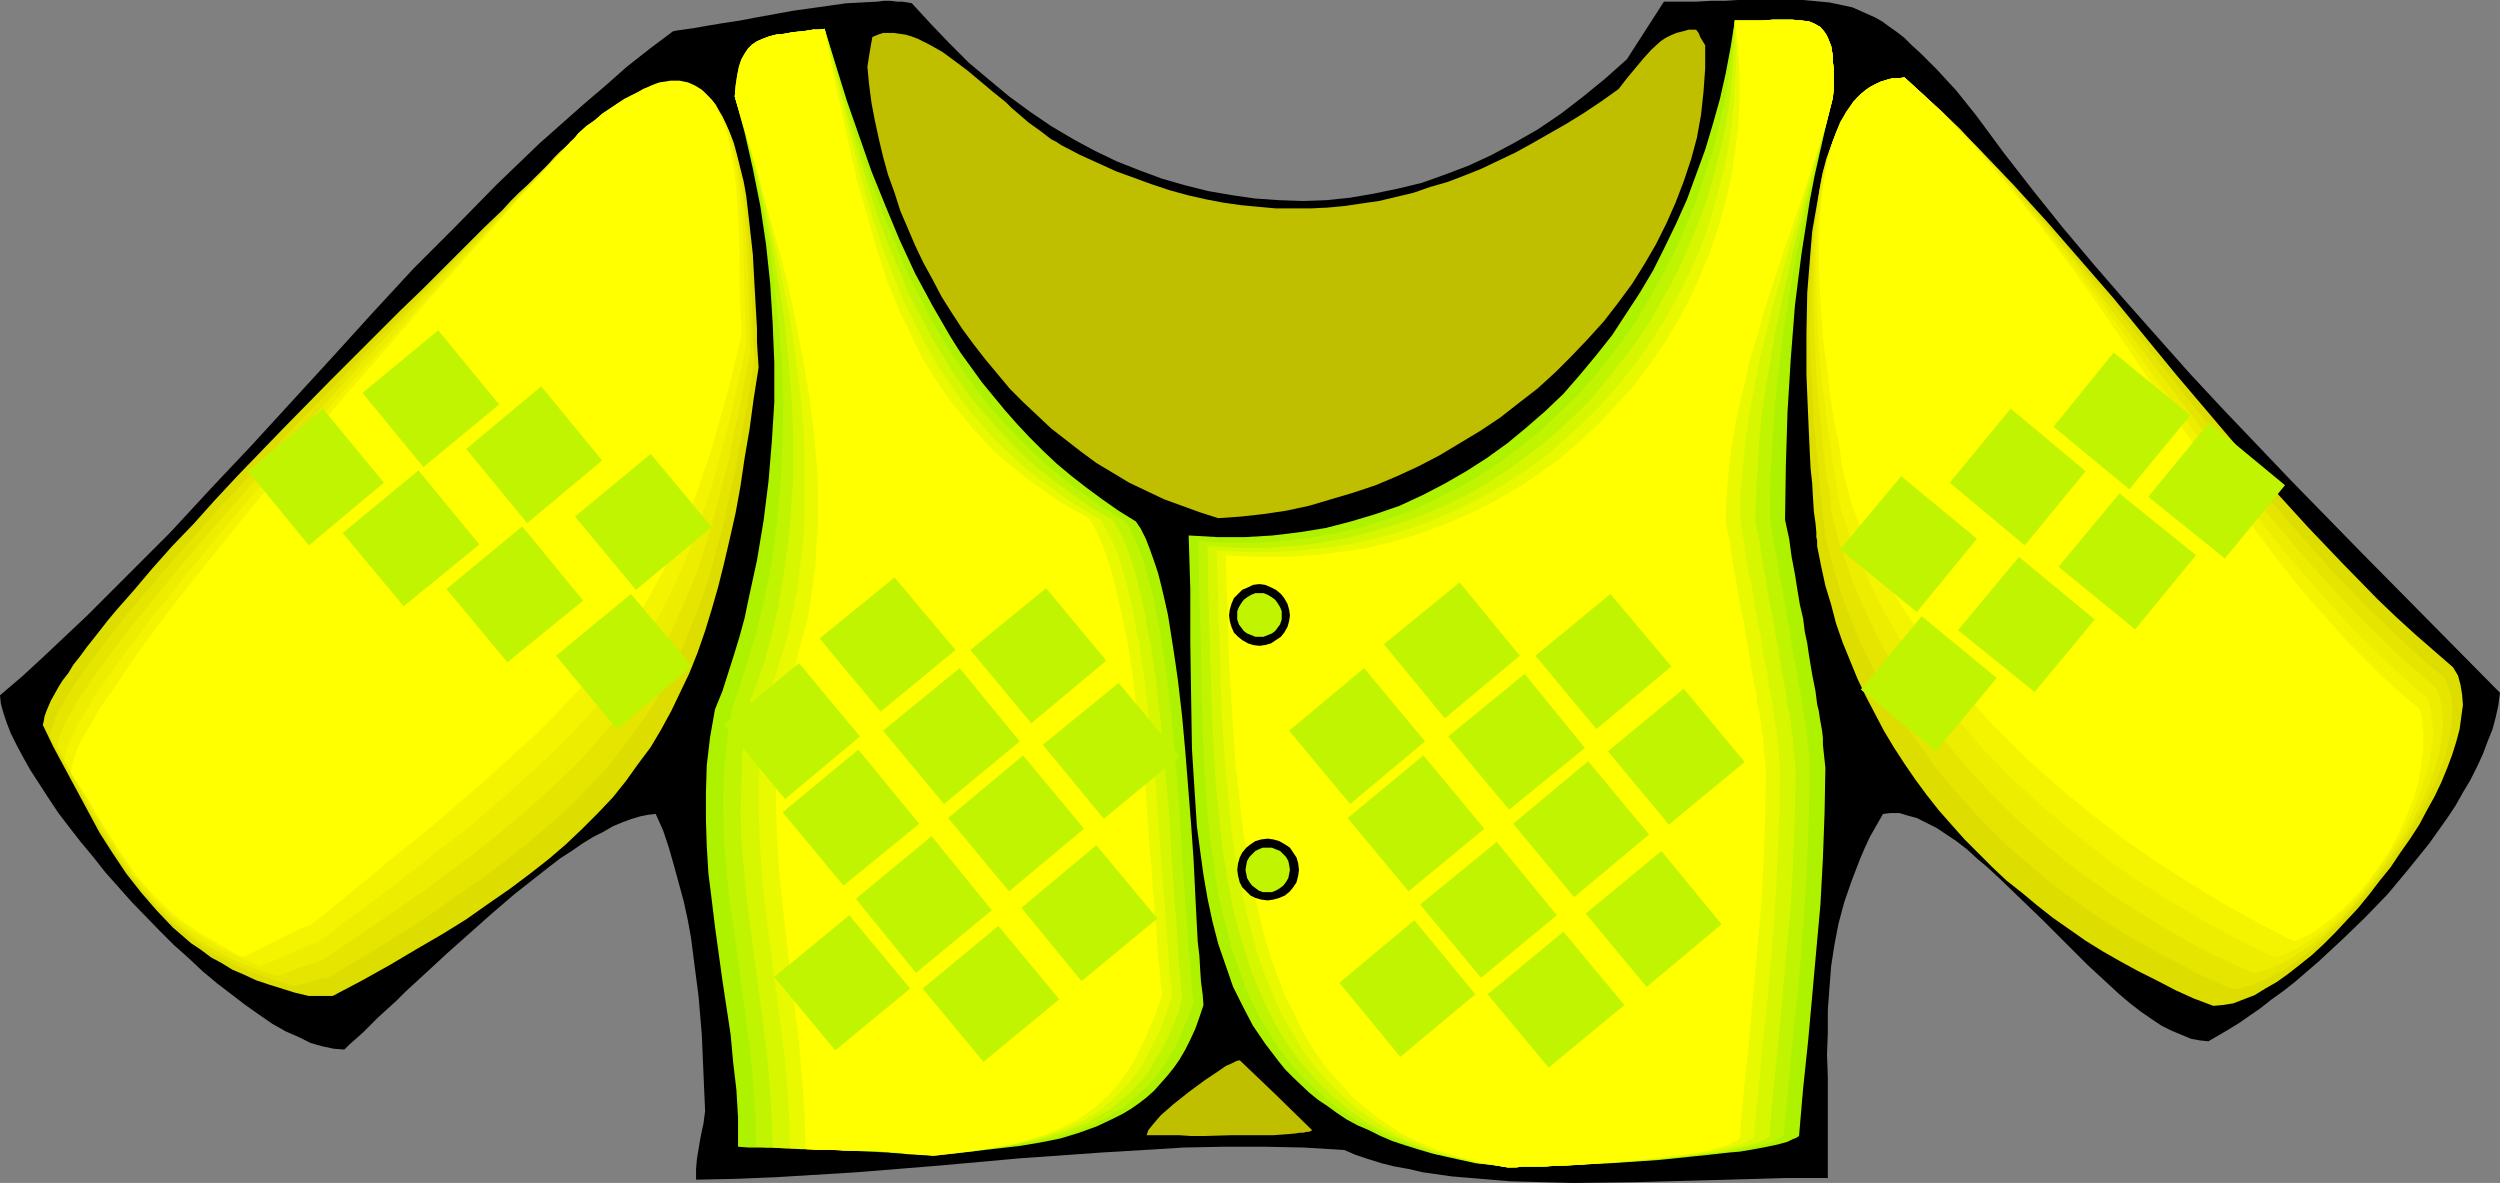 <?xml version="1.0" encoding="UTF-8" standalone="no"?>
<svg
   version="1.0"
   width="129.766mm"
   height="61.403mm"
   id="svg63"
   sodipodi:docname="Crop Top.wmf"
   xmlns:inkscape="http://www.inkscape.org/namespaces/inkscape"
   xmlns:sodipodi="http://sodipodi.sourceforge.net/DTD/sodipodi-0.dtd"
   xmlns="http://www.w3.org/2000/svg"
   xmlns:svg="http://www.w3.org/2000/svg">
  <rect width="100%" height="100%" fill="#808080" stroke="none"/>
  <sodipodi:namedview
     id="namedview63"
     pagecolor="#ffffff"
     bordercolor="#000000"
     borderopacity="0.25"
     inkscape:showpageshadow="2"
     inkscape:pageopacity="0.0"
     inkscape:pagecheckerboard="0"
     inkscape:deskcolor="#d1d1d1"
     inkscape:document-units="mm" />
  <defs
     id="defs1">
    <pattern
       id="WMFhbasepattern"
       patternUnits="userSpaceOnUse"
       width="6"
       height="6"
       x="0"
       y="0" />
  </defs>
  <path
     style="fill:#000000;fill-opacity:1;fill-rule:evenodd;stroke:none"
     d="m 355.358,231.106 h -5.171 l -5.494,0.162 -5.656,0.162 -5.818,0.162 -6.141,0.162 -5.979,0.162 -12.443,0.162 -6.141,-0.162 -6.141,-0.162 -5.818,-0.485 -5.818,-0.485 -5.656,-0.808 -2.747,-0.646 -2.747,-0.485 -2.586,-0.646 -2.586,-0.808 -2.424,-0.808 -2.262,-0.97 -7.918,-0.485 -7.757,-0.162 h -7.918 l -7.918,0.162 -7.918,0.485 -8.08,0.485 -15.998,1.131 -16.16,1.455 -15.998,1.293 -7.918,0.485 -7.918,0.485 -7.918,0.323 -7.757,0.162 v -2.101 l 0.162,-1.939 0.323,-1.939 0.323,-1.939 0.323,-1.616 0.323,-1.455 0.162,-1.293 0.162,-1.131 -0.323,-7.434 -0.323,-7.596 -0.646,-7.596 -0.97,-7.434 -0.485,-3.879 -0.646,-3.555 -0.808,-3.717 -0.97,-3.555 -0.97,-3.555 -0.97,-3.394 -1.131,-3.394 -1.454,-3.232 -1.454,0.162 -1.616,0.323 -1.616,0.485 -1.778,0.646 -1.939,0.808 -1.939,1.131 -1.939,0.97 -2.101,1.293 -2.101,1.455 -2.262,1.455 -2.101,1.616 -2.262,1.778 -4.525,3.555 -4.525,3.879 -4.363,3.879 -4.363,3.879 -4.202,3.879 -4.04,3.717 -1.778,1.778 -1.778,1.616 -1.778,1.616 -1.454,1.455 -1.454,1.455 -1.454,1.293 -1.293,1.131 -0.97,0.97 -2.101,-0.162 -2.262,-0.485 -2.262,-0.646 -2.262,-1.131 -2.586,-1.131 -2.586,-1.455 -2.586,-1.778 -2.747,-1.939 -2.747,-2.101 -2.747,-2.101 -2.909,-2.424 -2.747,-2.586 -2.909,-2.586 -2.747,-2.747 -5.494,-5.656 -5.171,-5.818 -2.424,-3.071 -2.424,-2.909 -2.262,-2.909 -2.101,-2.747 -1.939,-2.909 -1.778,-2.747 -1.778,-2.747 -1.454,-2.586 -1.293,-2.424 L 2.101,143.835 1.293,141.734 0.646,139.795 0.162,138.017 0,136.401 l 4.363,-3.717 4.202,-3.879 8.403,-7.919 8.242,-8.242 8.242,-8.242 7.918,-8.565 8.08,-8.565 15.837,-17.293 7.918,-8.727 7.918,-8.565 8.242,-8.242 8.08,-8.242 8.403,-8.081 8.565,-7.596 4.363,-3.717 4.202,-3.717 4.525,-3.555 4.525,-3.394 0.808,-0.162 1.131,-0.162 1.131,-0.162 1.131,-0.162 2.747,-0.485 2.909,-0.485 3.232,-0.485 3.394,-0.646 7.11,-1.293 6.949,-0.97 3.394,-0.485 3.07,-0.162 3.07,-0.162 1.293,-0.162 h 1.293 l 1.293,0.162 h 0.97 l 1.131,0.162 0.808,0.162 3.717,4.04 3.717,3.879 3.717,3.717 4.04,3.394 3.878,3.232 4.202,3.071 4.04,2.747 4.363,2.586 4.202,2.263 4.363,2.101 4.525,1.778 4.363,1.616 4.525,1.293 4.525,1.131 4.686,0.808 4.525,0.646 4.686,0.323 4.686,0.162 4.525,-0.162 4.686,-0.485 4.686,-0.808 4.686,-0.97 4.686,-1.131 4.525,-1.616 4.686,-1.778 4.525,-2.101 4.525,-2.424 4.525,-2.586 4.525,-3.071 4.202,-3.232 4.363,-3.555 4.363,-3.879 7.272,-11.313 h 3.394 3.07 l 2.747,-0.162 h 2.747 L 340.976,0 h 2.424 2.262 6.141 1.939 l 1.778,0.162 3.394,0.323 3.07,0.646 1.454,0.323 1.454,0.646 1.454,0.646 1.454,0.646 1.454,0.808 1.293,0.97 1.616,1.131 1.454,1.131 1.454,1.455 1.616,1.455 1.616,1.616 1.778,1.778 1.778,1.939 1.939,2.101 1.939,2.424 1.939,2.424 5.494,7.434 5.656,7.273 5.818,7.273 5.979,7.111 6.302,7.273 6.302,7.111 6.464,7.273 6.626,7.111 13.413,14.06 13.736,14.06 13.574,13.737 13.413,13.575 -0.323,2.424 -0.485,2.263 -0.646,2.424 -0.97,2.424 -0.97,2.586 -1.131,2.424 -1.293,2.586 -1.454,2.424 -1.454,2.586 -1.616,2.424 -3.555,5.01 -4.04,5.01 -4.04,4.848 -4.525,4.687 -4.525,4.364 -4.525,4.202 -4.686,4.04 -2.262,1.778 -2.262,1.616 -2.262,1.778 -2.101,1.455 -2.101,1.455 -2.101,1.293 -1.939,1.131 -1.939,1.131 -1.616,-0.162 -1.778,-0.323 -1.939,-0.808 -1.939,-0.808 -1.939,-0.97 -1.939,-1.293 -2.101,-1.455 -2.101,-1.616 -2.101,-1.778 -2.101,-1.939 -4.202,-3.879 -4.363,-4.364 -4.363,-4.364 -4.363,-4.202 -4.363,-4.202 -2.101,-1.939 -2.101,-1.778 -1.939,-1.778 -2.101,-1.616 -1.939,-1.293 -1.939,-1.293 -1.939,-0.97 -1.939,-0.97 -1.778,-0.485 -1.616,-0.485 h -1.778 l -1.454,0.162 -1.293,2.263 -1.293,2.263 -0.97,2.101 -0.97,2.263 -1.616,4.202 -1.454,4.202 -1.131,4.202 -0.808,4.202 -0.646,4.202 -0.323,4.202 -0.323,4.364 v 4.364 l -0.162,4.364 0.162,4.525 v 4.687 4.848 5.01 5.172 z"
     id="path1" />
  <path
     style="fill:#aff200;fill-opacity:1;fill-rule:evenodd;stroke:none"
     d="m 183.093,226.743 -2.586,-0.162 -2.262,-0.162 -2.101,-0.162 -1.939,-0.162 -6.949,-0.323 -1.778,-0.162 -2.101,-0.162 h -2.262 -2.424 l -2.909,-0.162 h -1.454 l -1.616,-0.162 h -1.778 -1.939 -2.101 l -2.101,-0.162 v -5.656 l -0.323,-5.495 -0.646,-5.495 -0.485,-5.333 -1.616,-10.666 -1.454,-10.505 -0.646,-5.333 -0.646,-5.172 -0.323,-5.333 -0.162,-5.172 v -5.333 l 0.162,-5.333 0.646,-5.495 0.485,-2.747 0.485,-2.747 1.454,-3.555 1.131,-3.555 1.131,-3.555 1.131,-3.717 0.97,-3.555 0.808,-3.879 1.616,-7.434 1.293,-7.757 0.97,-7.757 0.646,-7.757 0.485,-7.757 v -7.757 l -0.323,-7.757 -0.485,-7.757 -0.808,-7.596 -1.131,-7.596 -1.454,-7.273 -1.616,-7.111 -1.939,-7.111 0.162,-2.101 0.323,-2.101 0.323,-1.616 0.485,-1.455 0.646,-1.131 0.646,-0.97 0.808,-0.808 0.97,-0.646 1.131,-0.485 1.293,-0.485 1.293,-0.323 1.616,-0.162 1.778,-0.323 1.778,-0.162 2.101,-0.323 h 0.97 l 1.293,-0.162 4.363,14.06 2.424,6.949 2.424,6.949 2.747,6.788 2.747,6.626 3.07,6.626 3.394,6.303 1.778,3.071 1.778,3.071 1.939,3.071 2.101,2.909 2.101,2.909 2.262,2.747 2.262,2.747 2.424,2.747 2.424,2.586 2.586,2.586 2.747,2.586 2.909,2.424 2.909,2.263 3.07,2.263 3.232,2.263 3.394,2.101 0.97,1.455 0.97,1.939 0.808,2.101 0.808,2.263 0.808,2.424 0.646,2.586 0.646,2.747 0.646,2.909 0.485,3.071 0.485,3.071 0.485,3.232 0.485,3.394 0.808,6.949 0.646,7.111 1.131,14.222 0.485,6.949 0.323,6.626 0.162,3.232 0.162,3.071 0.162,3.071 0.323,2.747 0.162,2.747 0.162,2.424 0.323,2.424 0.162,2.101 -0.808,2.424 -0.808,2.263 -0.97,2.101 -0.97,1.939 -1.131,1.939 -1.131,1.616 -1.293,1.616 -1.293,1.455 -1.293,1.455 -1.454,1.293 -1.454,1.131 -1.616,1.131 -1.616,0.97 -1.616,0.808 -3.394,1.616 -3.555,1.293 -3.717,1.131 -4.04,0.808 -3.878,0.646 -4.202,0.485 -4.202,0.485 -4.202,0.485 z"
     id="path2" />
  <path
     style="fill:#c1f400;fill-opacity:1;fill-rule:evenodd;stroke:none"
     d="m 183.093,226.581 -1.293,-0.162 h -1.131 l -2.262,-0.162 -1.778,-0.162 -1.778,-0.162 h -1.454 l -1.454,-0.162 -2.909,-0.162 h -1.454 l -1.778,-0.162 h -1.939 -2.262 l -1.131,-0.162 h -1.454 -1.454 l -1.616,-0.162 h -1.616 -1.939 -1.939 l -2.101,-0.162 -0.162,-5.656 -0.323,-5.495 -0.485,-5.495 -0.646,-5.495 -1.454,-10.828 -1.454,-10.666 -0.808,-5.333 -0.485,-5.333 -0.485,-5.333 -0.162,-5.495 v -5.333 l 0.323,-5.333 0.646,-5.495 0.485,-2.747 0.485,-2.747 1.293,-3.394 1.131,-3.717 1.131,-3.555 0.97,-3.555 0.97,-3.717 0.808,-3.555 0.808,-3.879 0.646,-3.717 0.485,-3.717 0.485,-3.879 0.646,-7.596 0.323,-7.757 0.162,-7.757 -0.323,-7.596 -0.646,-7.757 -0.808,-7.596 -0.97,-7.596 -1.454,-7.434 -1.454,-7.273 -1.778,-7.111 -2.101,-7.111 0.323,-2.101 0.323,-2.101 0.323,-1.616 0.485,-1.455 0.646,-1.131 0.646,-0.97 0.808,-0.808 0.97,-0.646 1.131,-0.485 1.293,-0.485 1.293,-0.323 1.616,-0.162 1.616,-0.323 1.939,-0.162 1.939,-0.323 h 1.131 l 1.131,-0.162 4.202,14.222 2.101,7.111 2.262,6.949 2.424,6.788 2.747,6.788 2.747,6.465 3.232,6.303 1.616,3.071 1.778,3.071 1.939,3.071 1.939,2.909 1.939,2.747 2.101,2.909 2.262,2.747 2.424,2.586 2.424,2.586 2.586,2.586 2.747,2.586 2.747,2.263 3.07,2.424 3.07,2.101 3.232,2.263 3.394,2.101 0.97,1.455 0.808,1.939 0.97,2.101 0.808,2.101 0.646,2.424 0.808,2.747 0.646,2.747 0.485,2.909 0.646,2.909 0.485,3.232 0.485,3.071 0.485,3.394 0.808,6.788 0.646,7.111 1.131,14.06 0.323,6.949 0.485,6.626 0.162,3.071 0.323,3.071 0.162,3.071 0.162,2.747 0.323,2.747 0.162,2.424 0.162,2.424 0.323,2.263 -0.808,2.263 -0.97,2.263 -0.808,2.101 -0.97,2.101 -1.131,1.778 -1.131,1.778 -1.131,1.616 -1.131,1.455 -1.293,1.455 -1.454,1.293 -1.293,1.131 -1.454,1.131 -1.616,0.97 -1.454,0.97 -3.232,1.616 -3.394,1.293 -3.555,1.131 -3.717,0.808 -3.878,0.646 -4.04,0.646 -4.04,0.485 -4.202,0.485 z"
     id="path3" />
  <path
     style="fill:#d6f700;fill-opacity:1;fill-rule:evenodd;stroke:none"
     d="m 183.093,226.581 -1.131,-0.162 h -1.293 -1.131 l -0.97,-0.162 -1.778,-0.162 h -1.293 l -1.293,-0.162 -1.131,-0.162 h -2.262 l -1.293,-0.162 h -1.454 -1.616 l -1.939,-0.162 h -1.293 -1.293 -1.293 -1.454 l -1.778,-0.162 h -1.778 -1.939 l -2.101,-0.162 -0.162,-5.495 -0.323,-5.656 -0.485,-5.656 -0.646,-5.495 -1.454,-10.99 -1.454,-10.828 -0.646,-5.495 -0.485,-5.333 -0.485,-5.333 -0.162,-5.495 0.162,-5.495 0.162,-5.495 0.646,-5.495 0.485,-2.747 0.485,-2.747 1.293,-3.394 1.293,-3.555 0.97,-3.555 0.97,-3.717 0.808,-3.555 0.646,-3.717 0.646,-3.717 0.485,-3.717 0.485,-3.717 0.323,-3.717 0.485,-7.596 v -7.596 l -0.323,-7.757 -0.646,-7.596 -0.808,-7.757 -1.131,-7.434 -1.293,-7.434 -1.616,-7.434 -1.616,-7.273 -1.939,-7.111 -2.101,-7.111 0.323,-2.101 0.323,-2.101 0.323,-1.616 0.485,-1.455 0.646,-1.131 0.646,-0.97 0.808,-0.808 0.97,-0.646 1.131,-0.485 1.293,-0.485 1.293,-0.323 1.616,-0.162 1.616,-0.323 1.939,-0.162 1.939,-0.323 h 1.131 l 1.131,-0.162 1.939,7.273 1.939,7.273 1.939,7.111 2.101,6.949 2.101,6.949 2.424,6.626 2.747,6.465 1.293,3.232 1.616,3.071 1.616,3.071 1.616,3.071 1.778,2.909 1.778,2.909 2.101,2.909 1.939,2.747 2.262,2.747 2.262,2.586 2.424,2.586 2.424,2.586 2.747,2.424 2.747,2.263 3.07,2.263 3.07,2.263 3.232,2.101 3.394,1.939 0.97,1.616 0.97,1.939 0.808,1.939 0.808,2.263 0.808,2.424 0.646,2.586 0.646,2.747 0.646,2.909 0.485,3.071 0.646,3.071 0.485,3.232 0.485,3.232 0.808,6.788 0.646,6.949 1.293,14.06 0.162,3.394 0.162,3.394 0.485,6.626 0.162,3.232 0.323,3.071 0.162,2.909 0.162,2.747 0.162,2.747 0.323,2.586 0.162,2.263 0.162,2.263 -0.646,2.424 -0.808,2.101 -0.97,2.263 -0.97,1.939 -0.97,1.939 -1.131,1.616 -0.97,1.778 -1.131,1.455 -1.293,1.455 -1.131,1.293 -1.454,1.131 -1.293,1.131 -1.293,1.131 -1.616,0.808 -2.909,1.778 -3.232,1.293 -3.394,1.131 -3.555,0.97 -3.717,0.808 -3.878,0.646 -3.878,0.485 -4.202,0.485 z"
     id="path4" />
  <path
     style="fill:#e8f900;fill-opacity:1;fill-rule:evenodd;stroke:none"
     d="m 183.093,226.581 -1.131,-0.162 h -1.293 -0.97 l -0.97,-0.162 -1.616,-0.162 h -1.131 l -1.131,-0.162 h -0.808 l -1.616,-0.162 h -0.97 -1.131 -1.293 l -0.97,-0.162 h -1.939 -1.131 -1.293 l -1.454,-0.162 h -1.616 -1.778 -1.778 l -2.101,-0.162 -0.162,-5.656 -0.323,-5.656 -0.485,-5.656 -0.646,-5.495 -1.454,-11.151 -1.454,-10.99 -0.646,-5.495 -0.485,-5.495 -0.323,-5.495 -0.162,-5.495 v -5.495 l 0.323,-5.495 0.646,-5.656 0.808,-5.495 1.293,-3.394 1.131,-3.555 1.131,-3.555 0.808,-3.555 0.808,-3.717 0.646,-3.555 0.485,-3.717 0.485,-3.717 0.323,-3.717 0.162,-3.717 v -3.717 -3.879 l -0.162,-7.434 -0.646,-7.596 -0.97,-7.596 -1.131,-7.596 -1.454,-7.434 -1.616,-7.434 -1.778,-7.434 -1.778,-7.111 -2.101,-7.111 -2.101,-7.111 0.323,-2.101 0.323,-2.101 0.323,-1.616 0.485,-1.455 0.646,-1.131 0.646,-0.97 0.808,-0.808 0.97,-0.646 1.131,-0.485 1.293,-0.485 1.293,-0.323 1.616,-0.162 1.616,-0.323 1.939,-0.162 1.939,-0.323 h 1.131 l 1.131,-0.162 1.778,7.434 1.778,7.273 1.778,7.273 1.778,6.949 1.939,6.949 2.262,6.788 2.424,6.465 1.293,3.071 1.454,3.232 1.454,2.909 1.616,3.071 1.616,2.909 1.778,2.909 1.939,2.747 1.939,2.747 2.101,2.747 2.262,2.586 2.262,2.586 2.586,2.424 2.586,2.424 2.747,2.263 3.07,2.263 3.07,2.263 3.232,1.939 3.555,2.101 0.808,1.616 0.97,1.778 0.97,2.101 0.808,2.101 0.646,2.424 0.808,2.586 0.646,2.747 0.646,2.909 0.485,2.909 0.646,3.071 0.485,3.232 0.485,3.232 0.808,6.788 0.808,6.949 0.646,6.949 0.485,7.111 0.485,6.788 0.485,6.626 0.323,3.071 0.162,3.071 0.162,2.909 0.323,2.909 0.162,2.586 0.162,2.586 0.323,2.263 0.162,2.101 -0.808,2.424 -0.808,2.263 -0.808,2.101 -0.97,2.101 -0.97,1.778 -0.97,1.939 -0.97,1.616 -1.131,1.455 -1.131,1.455 -1.131,1.293 -1.293,1.293 -1.293,1.131 -1.293,1.131 -1.293,0.97 -2.747,1.616 -3.07,1.455 -3.232,1.131 -3.394,0.97 -3.555,0.808 -3.717,0.808 -3.878,0.485 -4.04,0.485 z"
     id="path5" />
  <path
     style="fill:#ffff00;fill-opacity:1;fill-rule:evenodd;stroke:none"
     d="m 183.093,226.743 -1.293,-0.162 h -1.131 l -1.131,-0.162 h -0.808 -0.808 l -0.646,-0.162 -0.97,-0.162 h -0.808 -0.646 l -0.97,-0.162 h -0.646 l -0.808,-0.162 h -1.778 -0.808 -1.939 -1.293 -1.293 l -1.616,-0.162 h -1.616 -1.939 l -2.101,-0.162 -0.162,-5.656 -0.323,-5.656 -0.485,-5.656 -0.485,-5.656 -1.454,-11.151 -1.293,-11.313 -0.646,-5.656 -0.485,-5.495 -0.323,-5.656 -0.162,-5.495 v -5.656 l 0.323,-5.495 0.646,-5.495 0.97,-5.656 1.293,-3.394 0.97,-3.555 0.97,-3.555 0.97,-3.555 0.646,-3.717 0.485,-3.555 0.485,-3.717 0.162,-3.555 0.323,-3.717 v -3.717 -3.717 l -0.162,-3.879 -0.646,-7.434 -0.97,-7.434 -1.293,-7.434 -1.454,-7.596 -1.616,-7.434 -1.939,-7.273 -2.101,-7.434 -1.939,-7.111 -2.101,-7.111 -2.101,-6.949 0.162,-2.101 0.323,-2.101 0.323,-1.616 0.485,-1.455 0.646,-1.131 0.646,-0.97 0.808,-0.808 0.97,-0.646 1.131,-0.485 1.293,-0.485 1.293,-0.323 1.616,-0.162 1.778,-0.323 1.778,-0.162 2.101,-0.323 h 0.97 l 1.293,-0.162 1.454,7.596 1.616,7.434 1.616,7.273 1.616,7.111 1.939,6.788 1.939,6.788 2.101,6.465 2.586,6.303 1.454,2.909 1.454,3.071 1.454,2.909 1.778,2.909 1.778,2.747 1.939,2.747 2.101,2.586 2.101,2.586 2.262,2.424 2.424,2.586 2.747,2.263 2.747,2.263 2.909,2.101 3.07,2.263 3.232,1.939 3.555,1.939 0.97,1.616 0.97,1.939 0.808,1.939 0.808,2.263 0.808,2.424 0.646,2.586 0.646,2.747 0.646,2.747 0.646,3.071 0.646,3.071 0.485,3.232 0.485,3.232 0.808,6.788 0.808,6.788 0.808,7.111 0.485,6.788 0.485,6.949 0.323,3.232 0.162,3.232 0.323,3.071 0.162,3.071 0.323,3.071 0.162,2.747 0.162,2.586 0.323,2.586 0.162,2.263 0.323,2.263 -0.808,2.424 -0.808,2.263 -0.97,2.101 -0.808,1.939 -0.97,1.939 -0.808,1.778 -0.97,1.616 -1.131,1.616 -0.97,1.455 -1.131,1.293 -1.131,1.293 -1.293,1.131 -1.131,1.131 -1.293,0.97 -2.586,1.778 -2.909,1.455 -3.07,1.293 -3.07,0.97 -3.394,0.97 -3.717,0.646 -3.717,0.646 -4.04,0.485 z"
     id="path6" />
  <path
     style="fill:#aff200;fill-opacity:1;fill-rule:evenodd;stroke:none"
     d="m 295.728,229.005 -3.232,-0.485 -3.07,-0.323 -2.909,-0.646 -2.909,-0.646 -2.747,-0.646 -2.747,-0.808 -2.586,-0.808 -2.424,-0.808 -2.262,-0.97 -2.262,-1.131 -2.262,-0.97 -2.101,-1.131 -1.939,-1.293 -1.778,-1.293 -1.939,-1.293 -1.778,-1.455 -3.07,-2.909 -1.616,-1.616 -1.293,-1.616 -2.586,-3.394 -2.424,-3.555 -1.939,-3.717 -1.939,-3.879 -1.454,-4.202 -1.454,-4.202 -1.131,-4.364 -0.97,-4.525 -0.808,-4.687 -0.646,-4.687 -0.646,-4.848 -0.323,-5.01 -0.323,-5.01 -0.323,-5.172 -0.162,-10.343 -0.162,-10.505 v -10.505 l -0.323,-10.505 5.656,0.323 h 5.494 l 5.333,-0.323 5.333,-0.646 5.01,-0.808 5.01,-1.293 4.848,-1.455 4.686,-1.616 4.525,-2.101 4.363,-2.263 4.202,-2.424 4.04,-2.586 4.04,-2.909 3.717,-3.071 3.717,-3.232 3.555,-3.394 3.232,-3.717 3.232,-3.879 3.07,-3.879 2.747,-4.202 2.747,-4.202 2.586,-4.364 2.262,-4.525 2.262,-4.687 2.101,-4.687 1.778,-4.848 1.778,-4.848 1.454,-4.848 1.454,-5.172 1.131,-5.01 0.97,-5.172 0.808,-5.172 h 2.747 2.424 l 2.262,-0.162 h 2.101 1.778 l 1.778,0.162 1.454,0.162 1.131,0.485 1.131,0.646 0.808,0.97 0.323,0.485 0.323,0.646 0.323,0.808 0.323,0.808 0.162,0.97 0.162,0.97 v 1.131 l 0.162,1.131 v 2.747 1.616 l -0.162,1.616 -1.293,5.172 -1.131,5.01 -1.131,5.01 -0.97,5.01 -0.808,5.172 -0.808,5.172 -0.646,5.01 -0.646,5.172 -0.808,10.343 -0.646,10.505 -0.323,10.505 -0.162,10.666 0.808,3.717 0.485,3.555 0.646,3.394 0.485,3.071 0.485,2.909 0.646,2.747 0.323,2.586 0.485,2.263 0.323,2.263 0.323,1.939 0.323,1.939 0.323,1.616 0.323,1.616 0.162,1.293 0.162,1.293 0.323,1.293 0.162,1.131 0.162,0.97 0.323,1.778 0.162,1.455 v 1.293 l 0.485,4.525 -0.162,8.889 -0.323,8.889 -0.485,9.05 -0.808,8.889 -0.808,9.05 -0.808,8.889 -0.97,9.212 -0.808,9.374 -0.485,0.323 -0.808,0.323 -0.97,0.485 -1.131,0.323 -1.293,0.323 -1.616,0.323 -1.616,0.323 -1.778,0.323 -1.939,0.323 -1.939,0.162 -4.363,0.485 -4.686,0.485 -4.686,0.485 -9.534,0.646 -4.525,0.162 -4.202,0.323 h -1.939 l -1.939,0.162 h -1.616 -1.616 -1.454 l -1.131,0.162 z"
     id="path7" />
  <path
     style="fill:#c1f400;fill-opacity:1;fill-rule:evenodd;stroke:none"
     d="m 295.728,229.005 -3.07,-0.485 -2.747,-0.323 -2.909,-0.646 -2.586,-0.646 -2.747,-0.485 -2.424,-0.808 -2.424,-0.808 -2.262,-0.97 -2.262,-0.808 -2.262,-1.131 -1.939,-1.131 -2.101,-0.97 -1.778,-1.293 -1.939,-1.293 -1.616,-1.293 -3.232,-2.747 -1.616,-1.455 -2.747,-3.232 -2.424,-3.232 -2.262,-3.555 -2.101,-3.717 -1.778,-3.879 -1.454,-4.04 -1.454,-4.202 -1.131,-4.364 -1.131,-4.525 -0.808,-4.525 -0.646,-4.848 -0.646,-4.687 -0.485,-5.01 -0.323,-5.01 -0.323,-5.01 -0.323,-10.343 -0.162,-10.343 -0.323,-10.505 -0.162,-10.505 5.656,0.323 h 5.494 l 5.494,-0.323 5.333,-0.646 5.01,-0.97 5.01,-1.131 5.01,-1.616 4.686,-1.616 4.525,-2.101 4.525,-2.263 4.202,-2.424 4.202,-2.747 3.878,-2.909 3.878,-3.071 3.555,-3.394 3.555,-3.394 3.394,-3.717 3.07,-3.879 3.07,-4.04 2.747,-4.04 2.586,-4.364 2.424,-4.525 2.424,-4.525 1.939,-4.687 1.939,-4.687 1.616,-4.848 1.616,-4.848 1.293,-5.172 1.131,-5.01 0.808,-5.172 0.646,-5.172 0.485,-5.172 h 2.747 2.424 l 2.262,-0.162 h 2.101 1.778 l 1.778,0.162 1.454,0.162 1.131,0.485 1.131,0.646 0.808,0.97 0.323,0.485 0.323,0.646 0.323,0.808 0.323,0.808 0.162,0.97 0.162,0.97 v 1.131 l 0.162,1.131 v 2.747 1.616 l -0.162,1.616 -2.586,10.182 -2.424,10.182 -2.101,10.182 -1.778,10.182 -0.808,5.333 -1.293,10.343 -0.485,5.172 -0.323,5.333 -0.323,5.172 -0.162,5.333 v 5.333 l 0.646,3.879 0.646,3.555 0.485,3.232 0.646,3.232 0.485,2.909 0.485,2.747 0.485,2.424 0.323,2.424 0.323,2.101 0.485,1.939 0.323,1.939 0.162,1.616 0.323,1.616 0.323,1.293 0.162,1.455 0.162,1.131 0.162,1.131 0.162,0.97 0.323,1.778 0.162,1.455 0.162,1.293 0.323,4.525 -0.162,8.889 -0.323,8.889 -0.485,9.05 -0.646,8.889 -0.808,9.05 -0.97,8.889 -0.808,9.212 -0.97,9.374 -0.485,0.323 -0.808,0.323 -0.808,0.485 -1.131,0.323 -1.293,0.323 -1.454,0.323 -1.454,0.323 -1.778,0.323 -1.778,0.323 -1.939,0.162 -4.04,0.485 -4.363,0.485 -4.363,0.485 -9.05,0.646 -4.202,0.162 -4.04,0.323 h -1.939 l -1.616,0.162 h -1.778 -1.454 -1.293 l -1.293,0.162 z"
     id="path8" />
  <path
     style="fill:#d6f700;fill-opacity:1;fill-rule:evenodd;stroke:none"
     d="m 295.728,229.005 -2.747,-0.485 -2.747,-0.323 -2.586,-0.646 -2.586,-0.485 -2.424,-0.646 -2.424,-0.808 -2.262,-0.808 -2.101,-0.808 -2.101,-0.97 -2.101,-0.97 -3.878,-2.101 -1.778,-1.293 -1.616,-1.131 -3.232,-2.747 -2.909,-2.909 -2.747,-3.071 -2.424,-3.232 -2.262,-3.555 -1.939,-3.717 -1.778,-3.879 -1.616,-3.879 -1.293,-4.202 -1.293,-4.364 -1.131,-4.364 -0.808,-4.525 -0.808,-4.687 -0.646,-4.848 -0.485,-4.848 -0.485,-5.01 -0.323,-5.01 -0.485,-10.182 -0.323,-10.505 -0.323,-10.343 -0.162,-10.505 5.818,0.323 h 5.494 l 5.494,-0.323 5.333,-0.646 5.171,-0.97 5.171,-1.293 4.848,-1.455 4.848,-1.778 4.686,-1.939 4.525,-2.263 4.363,-2.586 4.202,-2.747 3.878,-2.909 3.878,-3.071 3.717,-3.394 3.555,-3.555 3.232,-3.879 3.07,-3.879 3.07,-4.04 2.747,-4.202 2.424,-4.364 2.424,-4.364 2.101,-4.687 1.939,-4.687 1.778,-4.687 1.454,-5.01 1.293,-5.01 1.131,-5.01 0.808,-5.01 0.485,-5.172 0.323,-5.172 0.162,-5.333 h 2.747 2.424 l 2.262,-0.162 h 2.101 1.778 l 1.778,0.162 1.454,0.162 1.131,0.485 1.131,0.646 0.808,0.97 0.323,0.485 0.323,0.646 0.323,0.808 0.323,0.808 0.162,0.97 0.162,0.97 v 1.131 l 0.162,1.131 v 2.747 1.616 l -0.162,1.616 -2.747,10.182 -2.586,10.182 -2.586,10.182 -2.262,10.343 -1.131,5.172 -1.778,10.505 -0.808,5.172 -0.485,5.333 -0.323,5.333 -0.323,5.172 -0.162,5.495 0.808,3.717 0.485,3.555 0.646,3.394 0.485,3.071 0.485,2.909 0.646,2.586 0.323,2.586 0.485,2.424 0.323,2.101 0.323,1.939 0.323,1.939 0.323,1.616 0.323,1.616 0.162,1.455 0.162,1.293 0.323,1.131 0.162,1.131 0.162,0.97 0.162,1.616 0.323,1.616 v 1.293 l 0.485,4.525 -0.162,8.889 -0.323,9.05 -0.485,8.889 -0.808,8.889 -0.808,9.05 -0.808,9.05 -0.97,9.05 -0.808,9.374 -0.485,0.323 -0.808,0.323 -0.808,0.485 -1.131,0.323 -1.131,0.323 -1.293,0.323 -1.616,0.323 -1.454,0.323 -1.778,0.323 -1.778,0.162 -3.878,0.485 -4.04,0.485 -4.202,0.323 -8.403,0.646 -4.04,0.323 -3.878,0.162 h -1.778 l -1.616,0.162 h -1.616 -1.293 -1.293 l -1.293,0.162 z"
     id="path9" />
  <path
     style="fill:#e8f900;fill-opacity:1;fill-rule:evenodd;stroke:none"
     d="m 295.728,229.005 -2.586,-0.485 -2.586,-0.323 -2.424,-0.646 -2.262,-0.485 -2.424,-0.646 -2.101,-0.646 -2.101,-0.808 -2.101,-0.97 -1.939,-0.808 -1.939,-0.97 -3.555,-2.263 -3.394,-2.424 -3.07,-2.586 -2.747,-2.747 -2.747,-3.071 -2.262,-3.232 -2.101,-3.555 -2.101,-3.555 -1.616,-3.879 -1.616,-3.879 -1.454,-4.202 -1.131,-4.202 -1.131,-4.364 -0.97,-4.525 -0.808,-4.687 -0.808,-4.848 -0.485,-4.687 -0.485,-5.01 -0.485,-5.01 -0.646,-10.182 -0.323,-10.343 -0.646,-21.01 2.909,0.162 2.909,0.162 h 5.656 l 5.494,-0.323 5.494,-0.646 5.171,-0.808 5.171,-1.293 5.01,-1.455 4.848,-1.778 4.686,-2.101 4.525,-2.263 4.525,-2.586 4.202,-2.747 4.04,-2.909 3.717,-3.232 3.717,-3.394 3.555,-3.555 3.394,-3.879 3.07,-3.879 2.909,-4.04 2.747,-4.364 2.424,-4.364 2.262,-4.525 2.101,-4.525 1.778,-4.848 1.454,-4.848 1.293,-4.848 1.131,-5.01 0.808,-5.172 0.485,-5.172 0.323,-5.172 0.162,-5.172 -0.323,-5.333 h 2.747 2.424 l 2.262,-0.162 h 2.101 1.778 l 1.778,0.162 1.454,0.162 1.131,0.485 1.131,0.646 0.808,0.97 0.323,0.485 0.323,0.646 0.323,0.808 0.323,0.808 0.162,0.97 0.162,0.97 v 1.131 l 0.162,1.131 v 2.747 1.616 l -0.162,1.616 -2.747,10.182 -3.07,10.182 -3.07,10.343 -2.909,10.182 -1.293,5.333 -1.293,5.172 -0.97,5.172 -0.97,5.333 -0.808,5.172 -0.485,5.333 -0.485,5.333 v 5.333 l 0.646,3.879 0.485,3.555 0.646,3.232 0.646,3.232 0.485,2.909 0.485,2.586 0.485,2.586 0.323,2.263 0.323,2.263 0.485,1.939 0.323,1.939 0.162,1.616 0.323,1.455 0.323,1.455 0.162,1.293 0.162,1.293 0.162,1.131 0.162,0.808 0.323,1.778 0.162,1.616 0.162,1.293 0.323,4.525 -0.162,8.889 -0.323,8.889 -0.485,9.05 -0.646,8.889 -0.808,9.05 -0.97,8.889 -0.808,9.212 -0.97,9.374 -0.485,0.323 -0.646,0.323 -0.808,0.485 -0.97,0.323 -1.293,0.323 -1.131,0.323 -1.454,0.323 -1.454,0.323 -3.232,0.485 -3.717,0.485 -3.717,0.485 -3.878,0.323 -7.918,0.485 -3.878,0.323 -3.555,0.162 -3.07,0.162 h -1.616 -1.293 -1.293 l -1.131,0.162 z"
     id="path10" />
  <path
     style="fill:#ffff00;fill-opacity:1;fill-rule:evenodd;stroke:none"
     d="m 295.728,229.005 -4.686,-0.808 -2.262,-0.485 -2.262,-0.646 -2.101,-0.646 -1.939,-0.646 -3.878,-1.616 -3.717,-1.778 -3.394,-2.263 -3.07,-2.263 -3.07,-2.586 -2.586,-2.909 -2.586,-2.909 -2.262,-3.232 -2.101,-3.394 -1.778,-3.717 -1.939,-3.717 -1.454,-3.879 -1.454,-4.04 -1.293,-4.364 -0.97,-4.202 -1.131,-4.687 -0.808,-4.525 -0.808,-4.687 -0.646,-4.848 -0.485,-4.848 -0.646,-4.848 -0.646,-10.182 -0.646,-10.343 -0.646,-21.01 2.909,0.162 2.909,0.162 h 5.656 l 5.656,-0.323 5.494,-0.646 5.333,-0.808 5.171,-1.293 5.171,-1.616 4.848,-1.778 4.848,-2.101 4.525,-2.263 4.525,-2.586 4.202,-2.747 4.202,-3.071 3.878,-3.232 3.717,-3.555 3.394,-3.555 3.394,-3.717 3.07,-4.04 2.909,-4.202 2.586,-4.202 2.424,-4.525 2.101,-4.525 1.939,-4.687 1.616,-4.687 1.454,-5.01 1.131,-4.848 0.808,-5.172 0.646,-5.01 0.323,-5.172 v -5.172 l -0.323,-5.333 -0.646,-5.333 h 2.747 2.424 l 2.262,-0.162 h 2.101 1.778 l 1.778,0.162 1.454,0.162 1.131,0.485 1.131,0.646 0.808,0.97 0.323,0.485 0.323,0.646 0.323,0.808 0.323,0.808 0.162,0.97 0.162,0.97 v 1.131 l 0.162,1.131 v 2.747 1.616 l -0.162,1.616 -1.293,5.172 -1.616,5.01 -3.394,10.182 -3.555,10.343 -3.394,10.343 -1.454,5.172 -1.616,5.333 -1.131,5.172 -1.293,5.333 -0.97,5.333 -0.646,5.172 -0.485,5.333 -0.162,5.495 0.808,3.717 0.485,3.555 0.646,3.394 0.485,3.071 0.485,2.909 0.646,2.586 0.323,2.586 0.485,2.424 0.323,2.101 0.323,1.939 0.323,1.939 0.323,1.616 0.323,1.455 0.162,1.616 0.162,1.131 0.323,1.293 0.162,1.131 0.162,0.97 0.162,1.616 0.323,1.616 v 1.293 l 0.485,4.525 -0.162,8.889 -0.323,9.05 -0.485,8.889 -0.808,8.889 -0.808,8.889 -0.808,9.212 -0.97,9.05 -0.808,9.374 -0.485,0.323 -0.646,0.323 -0.808,0.485 -0.97,0.323 -1.131,0.323 -1.131,0.323 -1.293,0.323 -1.454,0.323 -3.07,0.485 -3.232,0.323 -3.717,0.485 -3.555,0.323 -7.434,0.646 -3.394,0.162 -3.394,0.162 -3.07,0.162 h -1.454 -1.293 -1.293 l -0.97,0.162 z"
     id="path11" />
  <path
     style="fill:#bfbf00;fill-opacity:1;fill-rule:evenodd;stroke:none"
     d="m 224.947,222.702 0.323,-0.97 0.646,-0.808 0.808,-0.97 0.97,-1.131 1.293,-1.131 1.293,-1.131 3.07,-2.424 3.07,-2.263 1.454,-0.97 1.454,-0.97 1.131,-0.808 1.131,-0.485 0.97,-0.485 0.646,-0.162 7.11,6.788 7.11,6.949 -0.323,0.162 -0.323,0.162 h -0.485 l -0.646,0.162 h -0.646 l -0.97,0.162 -1.939,0.162 -2.262,0.162 h -2.586 -2.586 -2.909 l -5.494,0.162 h -2.586 l -2.424,-0.162 h -2.262 -0.97 -2.262 -0.485 z"
     id="path12" />
  <path
     style="fill:#dddd00;fill-opacity:1;fill-rule:evenodd;stroke:none"
     d="m 434.219,197.329 -3.878,-1.455 -3.555,-1.616 -3.717,-1.939 -3.555,-1.778 -3.555,-1.939 -3.394,-1.939 -3.394,-2.101 -3.232,-2.263 -3.232,-2.263 -3.07,-2.424 -2.909,-2.424 -3.07,-2.424 -2.747,-2.586 -2.747,-2.747 -2.747,-2.747 -2.586,-2.909 -2.424,-2.747 -2.424,-3.071 -2.262,-3.071 -2.101,-3.071 -2.101,-3.232 -1.939,-3.232 -3.555,-6.788 -1.616,-3.394 -1.454,-3.555 -1.454,-3.555 -1.293,-3.717 -0.97,-3.717 -1.131,-3.717 -0.808,-3.717 -0.808,-4.04 v -0.485 -0.646 l -0.162,-0.646 v -0.97 l -0.162,-1.778 -0.323,-2.263 -0.162,-2.586 -0.162,-2.909 -0.323,-3.071 -0.162,-3.232 -0.162,-3.555 -0.162,-3.717 -0.162,-3.879 -0.162,-3.879 v -8.081 l 0.162,-8.081 0.323,-4.04 0.323,-4.04 0.323,-3.879 0.646,-3.717 0.646,-3.717 0.646,-3.555 0.808,-3.232 1.131,-3.071 1.131,-2.747 1.454,-2.586 0.646,-1.131 0.808,-1.131 0.808,-0.97 0.808,-0.808 0.97,-0.808 0.808,-0.646 1.131,-0.646 0.97,-0.485 1.131,-0.485 1.131,-0.162 1.131,-0.162 1.293,-0.162 3.717,3.394 3.717,3.394 6.949,6.949 6.949,7.273 6.626,7.273 6.464,7.434 6.464,7.434 12.443,15.192 12.766,15.03 6.464,7.596 6.626,7.273 6.787,7.111 6.949,7.111 3.555,3.394 3.717,3.394 3.717,3.232 3.717,3.232 0.97,1.616 0.485,1.778 0.323,1.939 0.162,2.101 -0.323,2.263 -0.323,2.424 -0.646,2.424 -0.808,2.586 -0.97,2.586 -1.131,2.747 -1.293,2.747 -1.616,2.909 -1.454,2.747 -1.778,2.747 -1.939,2.747 -1.939,2.909 -2.101,2.586 -2.101,2.747 -2.101,2.586 -2.262,2.424 -2.262,2.424 -2.262,2.263 -2.262,2.101 -2.424,1.939 -2.262,1.778 -2.262,1.616 -2.262,1.293 -2.101,1.293 -2.101,0.808 -2.101,0.808 -2.101,0.323 z"
     id="path13" />
  <path
     style="fill:#e5e500;fill-opacity:1;fill-rule:evenodd;stroke:none"
     d="m 438.097,194.097 -3.717,-1.616 -3.555,-1.616 -3.555,-1.939 -3.555,-1.778 -3.394,-1.939 -3.394,-1.939 -3.394,-2.101 -3.394,-2.263 -3.07,-2.263 -3.232,-2.263 -3.07,-2.424 -2.909,-2.586 -2.909,-2.424 -2.909,-2.747 -2.747,-2.747 -2.586,-2.747 -2.586,-2.909 -2.586,-2.909 -2.262,-2.909 -2.262,-3.232 -2.262,-3.071 -2.101,-3.232 -1.939,-3.232 -1.939,-3.394 -1.616,-3.394 -1.778,-3.394 -1.454,-3.555 -1.454,-3.555 -1.293,-3.555 -1.131,-3.717 -1.131,-3.879 -0.808,-3.717 -0.162,-0.646 v -0.646 l -0.162,-1.455 -0.323,-1.939 -0.162,-2.424 -0.323,-2.424 -0.162,-2.909 -0.323,-2.909 -0.323,-3.394 -0.323,-3.394 -0.162,-3.555 -0.162,-3.717 -0.323,-3.879 -0.162,-7.757 0.162,-7.919 0.162,-4.04 0.162,-3.879 0.485,-3.717 0.485,-3.717 0.485,-3.555 0.646,-3.394 0.97,-3.071 0.97,-3.071 1.131,-2.586 1.293,-2.424 0.646,-1.131 0.808,-0.97 0.808,-0.97 0.808,-0.97 0.97,-0.808 0.808,-0.646 1.131,-0.646 0.97,-0.323 1.131,-0.485 1.131,-0.162 1.293,-0.162 1.131,-0.162 3.717,3.394 3.717,3.394 3.555,3.394 3.394,3.717 6.787,7.111 6.464,7.596 6.464,7.596 6.302,7.596 12.282,15.515 12.282,15.515 6.302,7.596 6.464,7.434 6.626,7.434 6.949,7.111 3.555,3.394 3.555,3.394 3.717,3.394 3.878,3.232 0.646,1.616 0.485,1.616 0.323,1.939 v 1.939 l -0.162,2.101 -0.323,2.263 -0.485,2.263 -0.646,2.424 -0.97,2.424 -0.97,2.424 -1.131,2.424 -1.293,2.586 -1.454,2.586 -1.454,2.586 -1.616,2.424 -1.778,2.424 -3.555,4.848 -1.939,2.263 -1.939,2.263 -1.939,2.263 -2.101,1.939 -1.939,1.939 -1.939,1.778 -2.101,1.616 -1.939,1.455 -2.101,1.293 -1.939,0.97 -1.939,0.97 -1.778,0.646 -1.778,0.485 z"
     id="path14" />
  <path
     style="fill:#eded00;fill-opacity:1;fill-rule:evenodd;stroke:none"
     d="m 441.976,190.865 -3.555,-1.616 -3.555,-1.616 -3.555,-1.778 -3.394,-1.939 -3.394,-1.939 -3.394,-2.101 -3.394,-2.101 -3.232,-2.101 -3.232,-2.263 -3.232,-2.263 -3.07,-2.424 -5.979,-5.01 -2.909,-2.586 -2.747,-2.747 -2.747,-2.747 -2.747,-2.909 -2.586,-2.909 -2.424,-2.909 -2.424,-2.909 -2.262,-3.232 -2.262,-3.071 -2.101,-3.232 -1.939,-3.394 -1.939,-3.232 -1.778,-3.394 -1.616,-3.394 -1.616,-3.555 -1.454,-3.555 -1.293,-3.717 -1.293,-3.717 -0.97,-3.717 -0.162,-0.485 -0.162,-0.808 -0.323,-1.616 -0.162,-1.939 -0.323,-2.263 -0.485,-2.424 -0.323,-2.909 -0.323,-2.909 -0.323,-3.232 -0.323,-3.394 -0.323,-3.394 -0.323,-3.717 -0.162,-3.717 -0.323,-7.596 v -7.757 -3.717 l 0.162,-3.717 0.323,-3.717 0.485,-3.555 0.485,-3.555 0.646,-3.232 0.808,-3.071 0.97,-2.747 1.131,-2.586 1.293,-2.424 1.454,-2.101 0.646,-0.97 0.808,-0.808 0.97,-0.646 0.97,-0.646 0.97,-0.646 0.97,-0.485 1.131,-0.323 1.131,-0.323 h 1.293 l 1.131,-0.162 3.717,3.394 3.717,3.394 3.394,3.555 3.555,3.555 6.626,7.273 6.464,7.757 6.302,7.596 5.979,7.919 24.078,31.676 6.141,7.919 6.302,7.596 6.626,7.434 3.394,3.717 3.394,3.555 3.555,3.394 3.555,3.555 3.717,3.232 3.878,3.394 0.485,1.455 0.485,1.778 0.162,1.778 0.162,1.939 -0.162,1.939 -0.323,2.101 -0.485,2.101 -0.485,2.101 -0.808,2.263 -0.808,2.263 -0.97,2.263 -1.131,2.263 -1.131,2.263 -1.293,2.263 -2.909,4.364 -3.07,4.364 -3.232,4.04 -3.394,3.717 -1.778,1.616 -1.778,1.616 -1.778,1.455 -1.778,1.293 -1.778,1.131 -1.616,1.131 -1.778,0.808 -1.616,0.646 -1.616,0.485 z"
     id="path15" />
  <path
     style="fill:#f4f400;fill-opacity:1;fill-rule:evenodd;stroke:none"
     d="m 446.177,187.794 -6.949,-3.394 -6.949,-3.717 -6.787,-4.04 -6.626,-4.202 -6.302,-4.525 -6.302,-5.01 -5.979,-5.01 -2.909,-2.747 -2.909,-2.586 -2.747,-2.909 -2.747,-2.747 -5.01,-5.98 -2.424,-3.071 -2.424,-3.071 -2.262,-3.071 -2.101,-3.232 -2.101,-3.232 -1.939,-3.394 -1.939,-3.394 -1.616,-3.394 -1.616,-3.555 -1.616,-3.555 -1.293,-3.717 -1.293,-3.555 -0.323,-1.455 -0.323,-1.616 -0.323,-1.939 -0.323,-2.263 -0.485,-2.424 -0.323,-2.747 -0.485,-3.071 -0.485,-3.071 -0.323,-3.394 -0.485,-3.394 -0.323,-3.555 -0.323,-3.555 -0.323,-7.434 -0.162,-7.434 v -3.717 l 0.162,-3.717 0.323,-3.555 0.323,-3.394 0.485,-3.232 0.646,-3.232 0.646,-2.909 0.97,-2.747 1.131,-2.586 1.131,-2.263 1.454,-1.939 0.808,-0.808 0.808,-0.808 0.808,-0.808 0.97,-0.646 0.97,-0.485 0.97,-0.485 1.131,-0.323 1.131,-0.323 h 1.293 l 1.131,-0.162 3.717,3.394 3.555,3.394 3.555,3.555 3.394,3.717 3.394,3.555 3.232,3.879 6.302,7.757 6.141,7.757 5.979,8.081 5.818,8.081 5.818,8.242 11.797,16.161 5.979,7.919 6.141,7.919 6.464,7.434 3.394,3.717 3.394,3.717 3.555,3.555 3.555,3.394 3.717,3.394 3.717,3.232 0.485,1.616 0.323,1.616 0.162,1.778 0.162,1.939 -0.162,1.778 -0.323,1.778 -0.323,2.101 -0.485,1.939 -0.646,1.939 -0.646,2.101 -1.616,3.879 -1.939,4.04 -2.424,3.879 -2.586,3.717 -2.586,3.555 -2.909,3.232 -1.454,1.455 -1.454,1.455 -1.454,1.293 -1.616,1.131 -1.454,1.131 -1.454,0.97 -1.454,0.808 -1.454,0.646 -1.454,0.646 z"
     id="path16" />
  <path
     style="fill:#ffff00;fill-opacity:1;fill-rule:evenodd;stroke:none"
     d="m 450.055,184.723 -6.787,-3.555 -6.787,-3.717 -6.626,-4.04 -6.626,-4.202 -6.464,-4.525 -6.302,-4.848 -6.141,-5.01 -5.979,-5.333 -5.656,-5.495 -2.747,-2.909 -2.586,-2.909 -2.586,-3.071 -2.424,-3.071 -2.424,-3.071 -2.262,-3.071 -2.101,-3.394 -2.262,-3.232 -1.939,-3.232 -1.939,-3.394 -1.778,-3.555 -1.616,-3.394 -1.616,-3.717 -1.293,-3.555 -0.323,-1.293 -0.485,-1.778 -0.485,-1.939 -0.485,-2.263 -0.323,-2.586 -0.485,-2.586 -0.646,-2.909 -0.485,-3.071 -0.485,-3.232 -0.323,-3.394 -0.485,-3.394 -0.485,-3.555 -0.485,-7.273 -0.323,-7.111 v -3.717 l 0.162,-3.394 0.162,-3.555 0.323,-3.232 0.485,-3.232 0.485,-3.071 0.808,-2.747 0.808,-2.747 0.97,-2.424 1.293,-2.101 1.293,-1.939 0.808,-0.808 0.808,-0.808 0.808,-0.646 0.97,-0.646 0.97,-0.485 1.131,-0.485 0.97,-0.323 1.131,-0.323 h 1.293 l 1.131,-0.162 3.717,3.394 3.555,3.394 3.555,3.717 3.394,3.555 6.464,7.596 6.302,7.919 5.979,7.919 5.818,8.242 11.312,16.646 11.474,16.646 5.979,8.081 5.979,7.919 3.232,4.04 3.07,3.717 3.394,3.717 3.232,3.717 3.555,3.555 3.555,3.555 3.717,3.394 3.878,3.232 0.323,1.616 0.162,1.616 0.162,1.616 v 1.778 1.778 l -0.323,1.616 -0.485,3.555 -0.97,3.555 -1.454,3.555 -1.454,3.394 -1.778,3.394 -2.101,3.071 -2.101,3.071 -2.424,2.747 -2.424,2.586 -2.424,2.101 -2.586,1.939 -1.131,0.808 -1.293,0.646 -1.293,0.646 z"
     id="path17" />
  <path
     style="fill:#dddd00;fill-opacity:1;fill-rule:evenodd;stroke:none"
     d="m 60.6,195.39 -2.747,-0.646 -2.586,-0.808 -2.586,-0.808 -2.424,-0.808 -2.424,-1.131 -2.262,-0.97 -2.101,-1.293 -2.101,-1.131 -1.939,-1.455 -1.939,-1.293 -3.555,-3.071 -3.232,-3.394 -3.07,-3.555 -2.909,-3.717 -2.586,-3.879 -2.586,-4.04 -2.262,-4.202 -4.525,-8.404 -2.262,-4.202 -2.101,-4.364 0.162,-0.646 0.162,-0.97 0.323,-0.97 0.485,-1.131 0.485,-1.131 0.646,-1.131 0.808,-1.455 0.808,-1.293 1.131,-1.455 0.97,-1.616 1.293,-1.616 1.293,-1.778 1.293,-1.616 2.909,-3.717 1.616,-1.939 3.555,-4.04 3.555,-4.202 3.878,-4.364 4.202,-4.364 4.202,-4.687 4.363,-4.687 9.05,-9.374 9.211,-9.374 4.686,-4.687 4.525,-4.525 4.525,-4.525 4.363,-4.202 4.202,-4.202 4.04,-4.04 3.717,-3.717 3.717,-3.555 1.616,-1.778 1.616,-1.616 1.616,-1.455 1.454,-1.455 1.454,-1.455 1.293,-1.293 1.131,-1.293 1.131,-1.131 1.131,-0.97 0.97,-0.97 0.808,-0.808 0.646,-0.808 1.616,-1.455 1.616,-1.131 1.616,-1.293 1.454,-0.97 1.454,-0.97 1.293,-0.808 1.454,-0.646 1.293,-0.646 1.131,-0.485 1.293,-0.485 1.131,-0.323 0.97,-0.162 1.131,-0.162 h 0.97 0.97 l 0.97,0.162 1.778,0.485 1.616,0.808 1.454,1.131 1.293,1.293 1.131,1.616 1.131,1.778 0.97,2.101 0.808,2.101 0.646,2.424 0.646,2.586 0.646,2.586 0.485,2.747 0.646,5.656 0.646,5.818 0.323,5.98 0.323,5.656 0.162,2.909 v 2.586 l 0.162,2.586 0.162,2.424 -0.97,6.141 -0.808,5.98 -0.97,5.656 -0.808,5.495 -0.97,5.333 -1.131,5.01 -1.131,4.848 -1.131,4.525 -1.293,4.525 -1.293,4.202 -1.454,4.202 -1.616,4.04 -1.778,3.717 -1.778,3.717 -1.939,3.555 -2.101,3.555 -2.424,3.232 -2.424,3.394 -2.586,3.232 -2.909,3.071 -3.07,3.071 -3.232,3.071 -3.394,2.909 -3.717,2.909 -3.878,2.909 -4.202,2.909 -4.363,3.071 -4.686,2.909 -5.01,2.909 -5.171,3.071 -5.494,3.071 -5.818,3.071 z"
     id="path18" />
  <path
     style="fill:#e5e500;fill-opacity:1;fill-rule:evenodd;stroke:none"
     d="m 57.368,193.289 -2.424,-0.646 -2.424,-0.808 -2.262,-0.808 -2.101,-0.808 -2.101,-0.97 -2.101,-1.131 -1.939,-0.97 -3.555,-2.424 -1.616,-1.293 -3.232,-2.586 -2.909,-2.909 -2.747,-3.232 -2.586,-3.232 -2.424,-3.394 -2.262,-3.717 -2.262,-3.717 -2.101,-3.879 -2.101,-4.04 -2.262,-4.04 -2.101,-4.202 v -0.808 l 0.323,-0.808 0.323,-0.97 0.323,-1.131 0.485,-1.131 0.808,-1.293 0.808,-1.293 0.808,-1.455 0.97,-1.455 1.131,-1.616 1.131,-1.616 1.293,-1.778 1.293,-1.778 1.454,-1.778 1.454,-1.939 1.616,-2.101 3.394,-4.04 3.555,-4.202 3.878,-4.525 4.04,-4.525 4.202,-4.687 4.363,-4.687 8.888,-9.697 9.211,-9.535 4.525,-4.848 4.363,-4.687 4.525,-4.525 4.202,-4.364 4.202,-4.202 4.04,-4.202 3.717,-3.717 3.555,-3.717 1.778,-1.778 1.616,-1.616 1.454,-1.616 1.454,-1.455 1.454,-1.293 1.293,-1.455 1.131,-1.131 1.293,-1.131 0.97,-1.131 0.808,-0.97 0.97,-0.808 0.646,-0.808 1.616,-1.455 1.616,-1.131 1.616,-1.293 1.454,-0.97 1.293,-0.97 1.454,-0.808 1.293,-0.646 1.293,-0.646 1.293,-0.485 1.131,-0.485 1.131,-0.323 1.131,-0.323 0.97,-0.162 h 0.97 0.97 l 0.97,0.162 1.778,0.485 1.616,0.646 1.293,0.97 1.293,1.293 1.131,1.616 0.97,1.778 0.97,1.939 0.808,2.101 0.646,2.263 0.646,2.424 0.485,2.586 0.485,2.747 0.646,5.656 0.485,5.656 0.323,5.818 0.162,5.656 0.162,5.495 0.162,2.424 0.162,2.424 -0.97,5.98 -0.97,5.656 -0.97,5.333 -0.97,5.172 -1.131,5.01 -0.97,4.848 -1.293,4.525 -1.131,4.364 -1.293,4.202 -1.454,4.04 -1.616,3.879 -1.454,3.717 -1.778,3.717 -1.778,3.555 -1.939,3.394 -2.262,3.394 -2.262,3.071 -2.424,3.232 -2.586,3.232 -2.909,3.071 -2.909,3.071 -3.232,3.071 -3.394,2.909 -3.717,3.071 -3.878,3.071 -4.04,3.071 -4.525,3.071 -4.525,3.232 -4.848,3.232 -5.171,3.232 -5.494,3.394 -5.818,3.394 -0.646,0.162 h -0.808 l -1.939,0.646 -1.939,0.485 -0.808,0.162 z"
     id="path19" />
  <path
     style="fill:#eded00;fill-opacity:1;fill-rule:evenodd;stroke:none"
     d="m 54.136,191.35 -2.262,-0.646 -2.101,-0.808 -2.101,-0.808 -1.939,-0.808 -1.778,-0.97 -1.778,-0.97 -3.232,-1.939 -3.07,-2.263 -2.747,-2.424 -2.586,-2.424 -2.424,-2.747 -2.262,-2.909 -2.101,-3.071 -2.101,-3.232 -1.939,-3.232 -2.101,-3.555 -1.939,-3.717 -2.101,-3.879 -1.131,-2.101 -1.131,-2.101 v -0.646 l 0.162,-0.97 0.323,-0.97 0.485,-1.131 0.485,-1.131 0.646,-1.293 0.808,-1.293 0.808,-1.455 0.97,-1.616 1.131,-1.455 1.131,-1.778 1.293,-1.778 1.293,-1.778 1.454,-1.939 1.454,-1.939 1.454,-1.939 3.394,-4.202 3.555,-4.364 3.717,-4.525 4.04,-4.687 4.202,-4.848 4.202,-4.848 8.888,-9.858 8.888,-9.697 4.525,-5.01 4.363,-4.687 4.363,-4.687 4.202,-4.525 4.202,-4.364 3.878,-4.04 3.878,-4.04 3.394,-3.717 1.778,-1.778 1.454,-1.616 1.616,-1.616 1.454,-1.455 1.293,-1.455 1.293,-1.293 1.131,-1.293 1.293,-1.131 0.97,-1.131 0.808,-0.97 0.97,-0.808 0.646,-0.808 1.616,-1.455 1.616,-1.131 1.616,-1.293 1.454,-0.97 1.293,-0.97 1.454,-0.808 1.293,-0.808 1.293,-0.646 1.131,-0.485 1.293,-0.485 1.131,-0.323 0.97,-0.323 1.131,-0.162 h 0.97 l 0.97,-0.162 0.97,0.162 1.616,0.485 1.454,0.646 1.454,0.97 1.293,1.131 0.97,1.455 1.131,1.778 0.808,1.778 0.808,2.101 0.485,2.263 0.646,2.263 0.485,2.586 0.485,2.586 0.646,5.495 0.323,5.656 0.323,5.656 0.162,5.656 0.162,5.333 v 2.424 l 0.162,2.424 -1.131,5.656 -0.97,5.495 -1.131,5.01 -0.97,5.01 -1.293,4.687 -1.131,4.525 -1.131,4.364 -1.293,4.04 -1.293,4.04 -1.616,3.879 -1.454,3.555 -1.616,3.555 -1.778,3.555 -1.778,3.394 -2.101,3.232 -2.101,3.232 -2.262,3.071 -2.424,3.071 -2.586,3.071 -2.747,3.071 -3.07,3.071 -3.232,3.071 -3.394,3.071 -3.555,3.071 -3.878,3.232 -4.04,3.232 -4.363,3.232 -4.525,3.394 -4.848,3.394 -5.171,3.555 -5.494,3.717 -5.656,3.879 h -0.323 l -0.485,0.162 -0.97,0.323 -1.293,0.485 -1.454,0.485 -2.747,1.131 -0.97,0.323 h -0.485 z"
     id="path20" />
  <path
     style="fill:#f4f400;fill-opacity:1;fill-rule:evenodd;stroke:none"
     d="m 50.904,189.572 -2.101,-0.97 -1.778,-0.808 -3.394,-1.616 -3.07,-1.778 -2.909,-1.778 -2.586,-1.939 -2.424,-1.939 -2.101,-2.263 -1.939,-2.263 -2.101,-2.424 -1.778,-2.586 -1.939,-2.747 -1.778,-3.071 -1.939,-3.232 -1.939,-3.394 -2.101,-3.555 -2.424,-4.04 0.162,-0.808 0.162,-0.808 0.323,-1.131 0.323,-0.97 0.646,-1.131 0.646,-1.455 0.646,-1.293 0.97,-1.455 0.97,-1.616 0.97,-1.616 1.131,-1.778 1.293,-1.778 1.293,-1.778 1.293,-1.939 1.454,-1.939 1.616,-2.101 3.232,-4.364 3.555,-4.364 3.717,-4.687 3.878,-4.687 4.04,-4.848 4.202,-5.01 8.726,-10.02 8.888,-10.182 4.363,-4.848 4.363,-4.848 4.363,-4.848 4.202,-4.687 4.04,-4.364 3.878,-4.202 3.555,-4.04 3.555,-3.717 1.616,-1.778 1.616,-1.778 1.454,-1.616 1.454,-1.455 1.293,-1.616 1.293,-1.293 1.293,-1.293 1.131,-1.131 0.97,-1.131 0.808,-0.97 0.97,-0.808 0.646,-0.808 1.616,-1.455 1.616,-1.131 1.454,-1.293 1.454,-0.97 1.454,-0.97 1.454,-0.808 1.293,-0.808 1.293,-0.646 1.131,-0.646 1.293,-0.323 0.97,-0.485 1.131,-0.162 0.97,-0.323 h 0.97 l 0.97,-0.162 0.808,0.162 1.778,0.323 1.454,0.646 1.293,0.808 1.293,1.293 1.131,1.293 0.808,1.616 0.808,1.778 0.808,2.101 0.646,2.101 0.485,2.263 0.485,2.424 0.323,2.586 0.323,2.586 0.323,2.747 0.323,5.495 0.162,5.656 0.162,5.495 0.162,5.333 0.162,2.586 v 2.424 l -1.131,5.333 -1.131,5.01 -1.131,5.01 -1.293,4.525 -1.131,4.525 -1.293,4.202 -1.293,4.04 -1.293,3.879 -1.454,3.717 -1.454,3.555 -1.616,3.555 -1.616,3.394 -1.778,3.232 -1.778,3.232 -2.101,3.071 -2.101,3.071 -2.262,3.071 -2.424,3.071 -2.586,3.071 -2.747,2.909 -2.909,3.071 -3.232,3.071 -3.394,3.071 -3.555,3.232 -3.717,3.232 -4.04,3.394 -4.363,3.394 -4.525,3.555 -4.848,3.717 -5.01,3.879 -5.333,3.879 -5.818,4.364 h -0.323 l -0.485,0.162 -0.646,0.162 -0.646,0.323 -1.616,0.646 -1.939,0.97 -1.778,0.808 -1.616,0.646 -0.646,0.323 -0.646,0.162 -0.485,0.162 z"
     id="path21" />
  <path
     style="fill:#ffff00;fill-opacity:1;fill-rule:evenodd;stroke:none"
     d="m 47.349,187.632 -1.616,-0.808 -1.616,-0.97 -2.909,-1.616 -2.586,-1.616 -2.424,-1.616 -2.101,-1.616 -1.939,-1.778 -1.778,-1.778 -1.616,-1.778 -1.778,-1.939 -1.454,-2.263 -1.616,-2.263 -1.778,-2.747 -1.778,-2.747 -1.939,-3.232 -0.97,-1.778 -1.131,-1.778 -1.131,-1.778 -1.293,-1.939 0.162,-0.808 0.162,-0.97 0.323,-0.97 0.323,-1.131 0.485,-1.131 0.646,-1.455 0.808,-1.293 0.808,-1.455 0.97,-1.616 0.97,-1.778 1.131,-1.616 1.293,-1.778 1.293,-1.939 1.293,-1.939 1.454,-2.101 1.454,-2.101 3.232,-4.364 3.394,-4.525 3.717,-4.687 3.878,-4.848 4.04,-5.01 4.202,-5.172 8.403,-10.182 8.726,-10.343 4.363,-5.01 4.363,-5.01 4.202,-4.848 4.04,-4.687 4.04,-4.525 3.878,-4.364 3.717,-4.04 3.394,-3.879 1.616,-1.778 1.454,-1.778 1.616,-1.616 1.454,-1.616 1.293,-1.455 1.131,-1.293 1.293,-1.293 1.131,-1.293 0.97,-1.131 0.97,-0.97 0.808,-0.808 0.646,-0.808 1.616,-1.455 1.616,-1.131 1.454,-1.293 1.454,-0.97 1.454,-0.97 1.454,-0.97 1.293,-0.646 1.293,-0.646 1.131,-0.646 1.131,-0.485 1.131,-0.485 0.97,-0.323 1.131,-0.162 0.97,-0.162 h 0.808 0.97 l 1.616,0.323 1.454,0.646 1.293,0.808 1.131,1.131 1.131,1.293 0.808,1.455 0.808,1.778 0.808,1.939 0.485,2.101 0.485,2.263 0.485,2.263 0.323,2.586 0.323,2.586 0.162,2.586 0.323,5.495 0.162,5.495 v 2.747 2.586 l 0.162,5.333 0.162,2.424 v 2.424 l -1.293,5.172 -1.131,4.848 -1.293,4.525 -1.293,4.525 -1.131,4.04 -1.454,4.04 -1.293,3.879 -1.293,3.555 -1.454,3.555 -1.616,3.394 -1.454,3.232 -1.778,3.232 -1.616,3.071 -1.939,3.071 -2.101,2.909 -2.101,2.909 -2.262,2.909 -2.262,3.071 -2.747,2.909 -2.747,2.909 -2.909,3.071 -3.07,3.071 -3.394,3.071 -3.555,3.232 -3.717,3.394 -4.04,3.394 -4.202,3.717 -4.525,3.717 -4.848,3.879 -5.01,4.202 -2.586,2.101 -5.494,4.525 -2.909,2.263 -0.485,0.162 -0.485,0.162 -0.808,0.323 -0.808,0.323 -0.97,0.485 -0.97,0.485 -4.525,2.263 -0.97,0.485 -0.97,0.485 -0.808,0.485 -0.808,0.323 -0.646,0.162 z"
     id="path22" />
  <path
     style="fill:#bfbf00;fill-opacity:1;fill-rule:evenodd;stroke:none"
     d="m 239.006,101.654 -3.555,-1.131 -3.555,-1.293 -3.555,-1.293 -3.394,-1.616 -3.394,-1.616 -3.232,-1.939 -3.232,-1.939 -3.07,-2.263 -2.909,-2.263 -2.909,-2.263 -2.747,-2.586 -2.747,-2.586 -2.586,-2.586 -2.424,-2.909 -2.424,-2.909 -2.262,-2.909 -2.262,-3.071 -2.101,-3.232 -1.939,-3.071 -1.778,-3.394 -1.778,-3.232 -1.616,-3.394 -1.454,-3.394 -1.454,-3.394 -1.131,-3.555 -1.293,-3.555 -0.97,-3.555 -0.808,-3.394 -0.808,-3.717 -0.646,-3.394 -0.485,-3.717 -0.323,-3.394 0.485,-3.071 0.485,-2.747 1.131,-0.485 0.97,-0.323 h 0.97 1.131 l 1.131,0.162 1.131,0.162 1.131,0.323 1.293,0.485 2.262,1.131 2.586,1.455 2.424,1.778 2.586,1.939 5.01,4.202 2.424,1.939 1.131,1.131 1.131,0.97 2.262,1.939 2.262,1.616 2.101,1.616 0.97,0.485 0.97,0.646 3.717,1.939 3.555,1.616 3.555,1.616 3.555,1.293 3.555,1.293 3.394,1.131 3.555,0.97 3.555,0.808 3.394,0.646 3.394,0.485 3.394,0.323 3.555,0.323 h 3.394 3.394 l 3.394,-0.162 3.394,-0.323 3.232,-0.485 3.394,-0.485 3.394,-0.808 3.394,-0.808 3.232,-1.131 3.394,-0.97 3.394,-1.293 3.232,-1.293 3.394,-1.616 3.394,-1.616 3.232,-1.778 3.394,-1.939 3.394,-1.939 3.394,-2.101 3.394,-2.263 3.394,-2.424 1.616,-2.101 1.616,-1.939 1.616,-1.939 1.616,-1.778 1.778,-1.616 0.97,-0.646 0.97,-0.485 1.131,-0.485 1.293,-0.323 1.131,-0.323 h 1.454 l 0.485,0.646 0.323,0.808 0.97,1.616 v 4.525 l -0.323,4.525 -0.485,4.525 -0.808,4.525 -1.131,4.202 -1.454,4.364 -1.616,4.202 -1.778,4.04 -2.101,4.202 -2.262,3.879 -2.424,3.879 -2.747,3.717 -2.747,3.555 -3.07,3.394 -3.232,3.394 -3.232,3.232 -3.555,3.232 -3.555,2.747 -3.717,2.909 -3.878,2.586 -4.04,2.424 -4.04,2.424 -4.04,2.101 -4.202,1.939 -4.202,1.778 -4.363,1.455 -4.363,1.293 -4.363,1.293 -4.525,0.97 -4.363,0.646 -4.363,0.485 z"
     id="path23" />
  <path
     style="fill:#000000;fill-opacity:1;fill-rule:evenodd;stroke:none"
     d="m 247.086,114.583 1.131,0.162 1.131,0.485 0.97,0.485 0.97,0.808 0.646,0.808 0.646,1.131 0.323,1.131 0.162,1.131 -0.162,1.131 -0.323,1.131 -0.646,1.131 -0.646,0.808 -0.97,0.646 -0.97,0.646 -1.131,0.323 -1.131,0.162 -1.293,-0.162 -0.97,-0.323 -1.131,-0.646 -0.808,-0.646 -0.808,-0.808 -0.485,-1.131 -0.323,-1.131 -0.162,-1.131 0.162,-1.131 0.323,-1.131 0.485,-1.131 0.808,-0.808 0.808,-0.808 1.131,-0.485 0.97,-0.485 z"
     id="path24" />
  <path
     style="fill:#c1f400;fill-opacity:1;fill-rule:evenodd;stroke:none"
     d="m 247.086,116.361 h 0.808 l 0.808,0.323 0.808,0.485 0.646,0.485 0.485,0.646 0.485,0.808 0.323,0.808 v 0.808 0.808 l -0.323,0.97 -0.485,0.646 -0.485,0.646 -0.646,0.485 -0.808,0.323 -0.808,0.323 h -0.808 -0.808 l -0.808,-0.323 -0.808,-0.323 -0.646,-0.485 -0.485,-0.646 -0.485,-0.646 -0.323,-0.97 v -0.808 -0.808 l 0.323,-0.808 0.485,-0.808 0.485,-0.646 0.646,-0.485 0.808,-0.485 0.808,-0.323 z"
     id="path25" />
  <path
     style="fill:#000000;fill-opacity:1;fill-rule:evenodd;stroke:none"
     d="m 248.702,164.522 1.131,0.162 1.131,0.323 1.131,0.646 0.97,0.646 0.646,0.97 0.646,0.97 0.323,1.131 0.162,1.293 -0.162,1.131 -0.323,1.293 -0.646,0.97 -0.646,0.808 -0.97,0.808 -1.131,0.485 -1.131,0.323 -1.131,0.162 -1.293,-0.162 -1.131,-0.323 -0.97,-0.485 -0.808,-0.808 -0.808,-0.808 -0.485,-0.97 -0.323,-1.293 -0.162,-1.131 0.162,-1.293 0.323,-1.131 0.485,-0.97 0.808,-0.97 0.808,-0.646 0.97,-0.646 1.131,-0.323 z"
     id="path26" />
  <path
     style="fill:#c1f400;fill-opacity:1;fill-rule:evenodd;stroke:none"
     d="m 248.702,166.3 h 0.808 l 0.808,0.323 0.808,0.323 0.646,0.646 0.485,0.485 0.485,0.808 0.162,0.808 0.162,0.97 -0.162,0.808 -0.162,0.808 -0.485,0.808 -0.485,0.646 -0.646,0.485 -0.808,0.485 -0.808,0.323 h -0.808 -0.97 l -0.808,-0.323 -0.646,-0.485 -0.646,-0.485 -0.485,-0.646 -0.485,-0.808 -0.162,-0.808 -0.162,-0.808 0.162,-0.97 0.162,-0.808 0.485,-0.808 0.485,-0.485 0.646,-0.646 0.646,-0.323 0.808,-0.323 z"
     id="path27" />
  <path
     style="fill:#c1f400;fill-opacity:1;fill-rule:evenodd;stroke:none"
     d="m 286.355,114.26 11.797,14.384 -14.706,12.283 -11.958,-14.545 z"
     id="path28" />
  <path
     style="fill:#c1f400;fill-opacity:1;fill-rule:evenodd;stroke:none"
     d="m 175.497,113.291 11.958,14.222 -14.706,12.121 -11.958,-14.384 z"
     id="path29" />
  <path
     style="fill:#c1f400;fill-opacity:1;fill-rule:evenodd;stroke:none"
     d="M 63.347,80.16 75.306,94.705 60.6,106.988 48.642,92.443 Z"
     id="path30" />
  <path
     style="fill:#c1f400;fill-opacity:1;fill-rule:evenodd;stroke:none"
     d="M 433.411,82.907 421.452,97.453 436.481,109.573 448.278,95.19 Z"
     id="path31" />
  <path
     style="fill:#c1f400;fill-opacity:1;fill-rule:evenodd;stroke:none"
     d="M 82.093,92.281 94.051,106.826 79.184,118.947 67.226,104.564 Z"
     id="path32" />
  <path
     style="fill:#c1f400;fill-opacity:1;fill-rule:evenodd;stroke:none"
     d="m 415.796,96.806 -11.958,14.384 15.029,12.283 11.958,-14.545 z"
     id="path33" />
  <path
     style="fill:#c1f400;fill-opacity:1;fill-rule:evenodd;stroke:none"
     d="M 85.971,64.807 97.929,79.352 83.062,91.634 71.104,77.089 Z"
     id="path34" />
  <path
     style="fill:#c1f400;fill-opacity:1;fill-rule:evenodd;stroke:none"
     d="m 414.665,69.17 -11.797,14.545 14.867,12.283 11.958,-14.545 z"
     id="path35" />
  <path
     style="fill:#c1f400;fill-opacity:1;fill-rule:evenodd;stroke:none"
     d="m 102.454,103.271 11.958,14.545 -14.867,12.121 -11.958,-14.384 z"
     id="path36" />
  <path
     style="fill:#c1f400;fill-opacity:1;fill-rule:evenodd;stroke:none"
     d="m 396.081,109.25 -11.958,14.384 15.029,12.121 11.797,-14.222 z"
     id="path37" />
  <path
     style="fill:#c1f400;fill-opacity:1;fill-rule:evenodd;stroke:none"
     d="M 106.171,75.796 118.129,90.342 103.424,102.624 91.465,88.079 Z"
     id="path38" />
  <path
     style="fill:#c1f400;fill-opacity:1;fill-rule:evenodd;stroke:none"
     d="m 394.465,80.16 -11.958,14.545 14.706,12.283 11.958,-14.545 z"
     id="path39" />
  <path
     style="fill:#c1f400;fill-opacity:1;fill-rule:evenodd;stroke:none"
     d="m 123.785,116.523 11.958,14.222 -14.706,12.283 -11.958,-14.384 z"
     id="path40" />
  <path
     style="fill:#c1f400;fill-opacity:1;fill-rule:evenodd;stroke:none"
     d="m 377.012,120.886 -11.958,14.384 14.706,12.121 11.958,-14.384 z"
     id="path41" />
  <path
     style="fill:#c1f400;fill-opacity:1;fill-rule:evenodd;stroke:none"
     d="m 127.664,89.049 11.958,14.384 -14.867,12.283 -11.958,-14.384 z"
     id="path42" />
  <path
     style="fill:#c1f400;fill-opacity:1;fill-rule:evenodd;stroke:none"
     d="m 372.972,93.412 -11.958,14.384 15.029,12.283 11.797,-14.384 z"
     id="path43" />
  <path
     style="fill:#c1f400;fill-opacity:1;fill-rule:evenodd;stroke:none"
     d="m 315.928,116.523 11.958,14.222 -14.706,12.283 -11.958,-14.384 z"
     id="path44" />
  <path
     style="fill:#c1f400;fill-opacity:1;fill-rule:evenodd;stroke:none"
     d="m 205.232,115.392 11.797,14.222 -14.706,12.283 -11.958,-14.384 z"
     id="path45" />
  <path
     style="fill:#c1f400;fill-opacity:1;fill-rule:evenodd;stroke:none"
     d="m 299.121,132.199 11.797,14.545 -14.867,12.121 -11.958,-14.384 z"
     id="path46" />
  <path
     style="fill:#c1f400;fill-opacity:1;fill-rule:evenodd;stroke:none"
     d="m 188.264,131.068 11.797,14.384 -14.867,12.283 -11.958,-14.384 z"
     id="path47" />
  <path
     style="fill:#c1f400;fill-opacity:1;fill-rule:evenodd;stroke:none"
     d="m 279.244,148.199 11.958,14.384 -14.867,12.283 -11.958,-14.384 z"
     id="path48" />
  <path
     style="fill:#c1f400;fill-opacity:1;fill-rule:evenodd;stroke:none"
     d="m 168.387,147.068 11.958,14.545 -14.867,12.121 -11.958,-14.384 z"
     id="path49" />
  <path
     style="fill:#c1f400;fill-opacity:1;fill-rule:evenodd;stroke:none"
     d="m 267.609,131.068 11.958,14.384 -14.706,12.283 -11.958,-14.384 z"
     id="path50" />
  <path
     style="fill:#c1f400;fill-opacity:1;fill-rule:evenodd;stroke:none"
     d="m 156.752,130.098 11.958,14.384 -14.706,12.283 -11.958,-14.545 z"
     id="path51" />
  <path
     style="fill:#c1f400;fill-opacity:1;fill-rule:evenodd;stroke:none"
     d="m 311.564,149.33 11.958,14.384 -14.706,12.283 -11.958,-14.384 z"
     id="path52" />
  <path
     style="fill:#c1f400;fill-opacity:1;fill-rule:evenodd;stroke:none"
     d="m 200.707,148.199 11.958,14.384 -14.706,12.283 -11.958,-14.384 z"
     id="path53" />
  <path
     style="fill:#c1f400;fill-opacity:1;fill-rule:evenodd;stroke:none"
     d="m 330.31,135.108 11.958,14.384 -14.867,12.283 -11.958,-14.384 z"
     id="path54" />
  <path
     style="fill:#c1f400;fill-opacity:1;fill-rule:evenodd;stroke:none"
     d="m 219.453,133.977 11.958,14.384 -14.867,12.283 -11.958,-14.545 z"
     id="path55" />
  <path
     style="fill:#c1f400;fill-opacity:1;fill-rule:evenodd;stroke:none"
     d="m 293.627,165.168 11.797,14.384 -14.867,12.283 -11.958,-14.384 z"
     id="path56" />
  <path
     style="fill:#c1f400;fill-opacity:1;fill-rule:evenodd;stroke:none"
     d="m 182.769,164.037 11.797,14.545 -14.867,12.283 -11.797,-14.545 z"
     id="path57" />
  <path
     style="fill:#c1f400;fill-opacity:1;fill-rule:evenodd;stroke:none"
     d="m 325.947,166.946 11.797,14.384 -14.706,12.283 -11.958,-14.384 z"
     id="path58" />
  <path
     style="fill:#c1f400;fill-opacity:1;fill-rule:evenodd;stroke:none"
     d="m 215.089,165.815 11.958,14.384 -14.867,12.283 -11.797,-14.384 z"
     id="path59" />
  <path
     style="fill:#c1f400;fill-opacity:1;fill-rule:evenodd;stroke:none"
     d="m 306.716,182.784 11.958,14.384 -14.867,12.283 -11.958,-14.384 z"
     id="path60" />
  <path
     style="fill:#c1f400;fill-opacity:1;fill-rule:evenodd;stroke:none"
     d="m 195.859,181.653 11.958,14.384 -14.867,12.283 -11.958,-14.384 z"
     id="path61" />
  <path
     style="fill:#c1f400;fill-opacity:1;fill-rule:evenodd;stroke:none"
     d="m 277.467,180.522 11.958,14.545 -14.706,12.283 -11.958,-14.545 z"
     id="path62" />
  <path
     style="fill:#c1f400;fill-opacity:1;fill-rule:evenodd;stroke:none"
     d="m 166.609,179.552 11.958,14.384 -14.706,12.121 -11.958,-14.384 z"
     id="path63" />
</svg>
